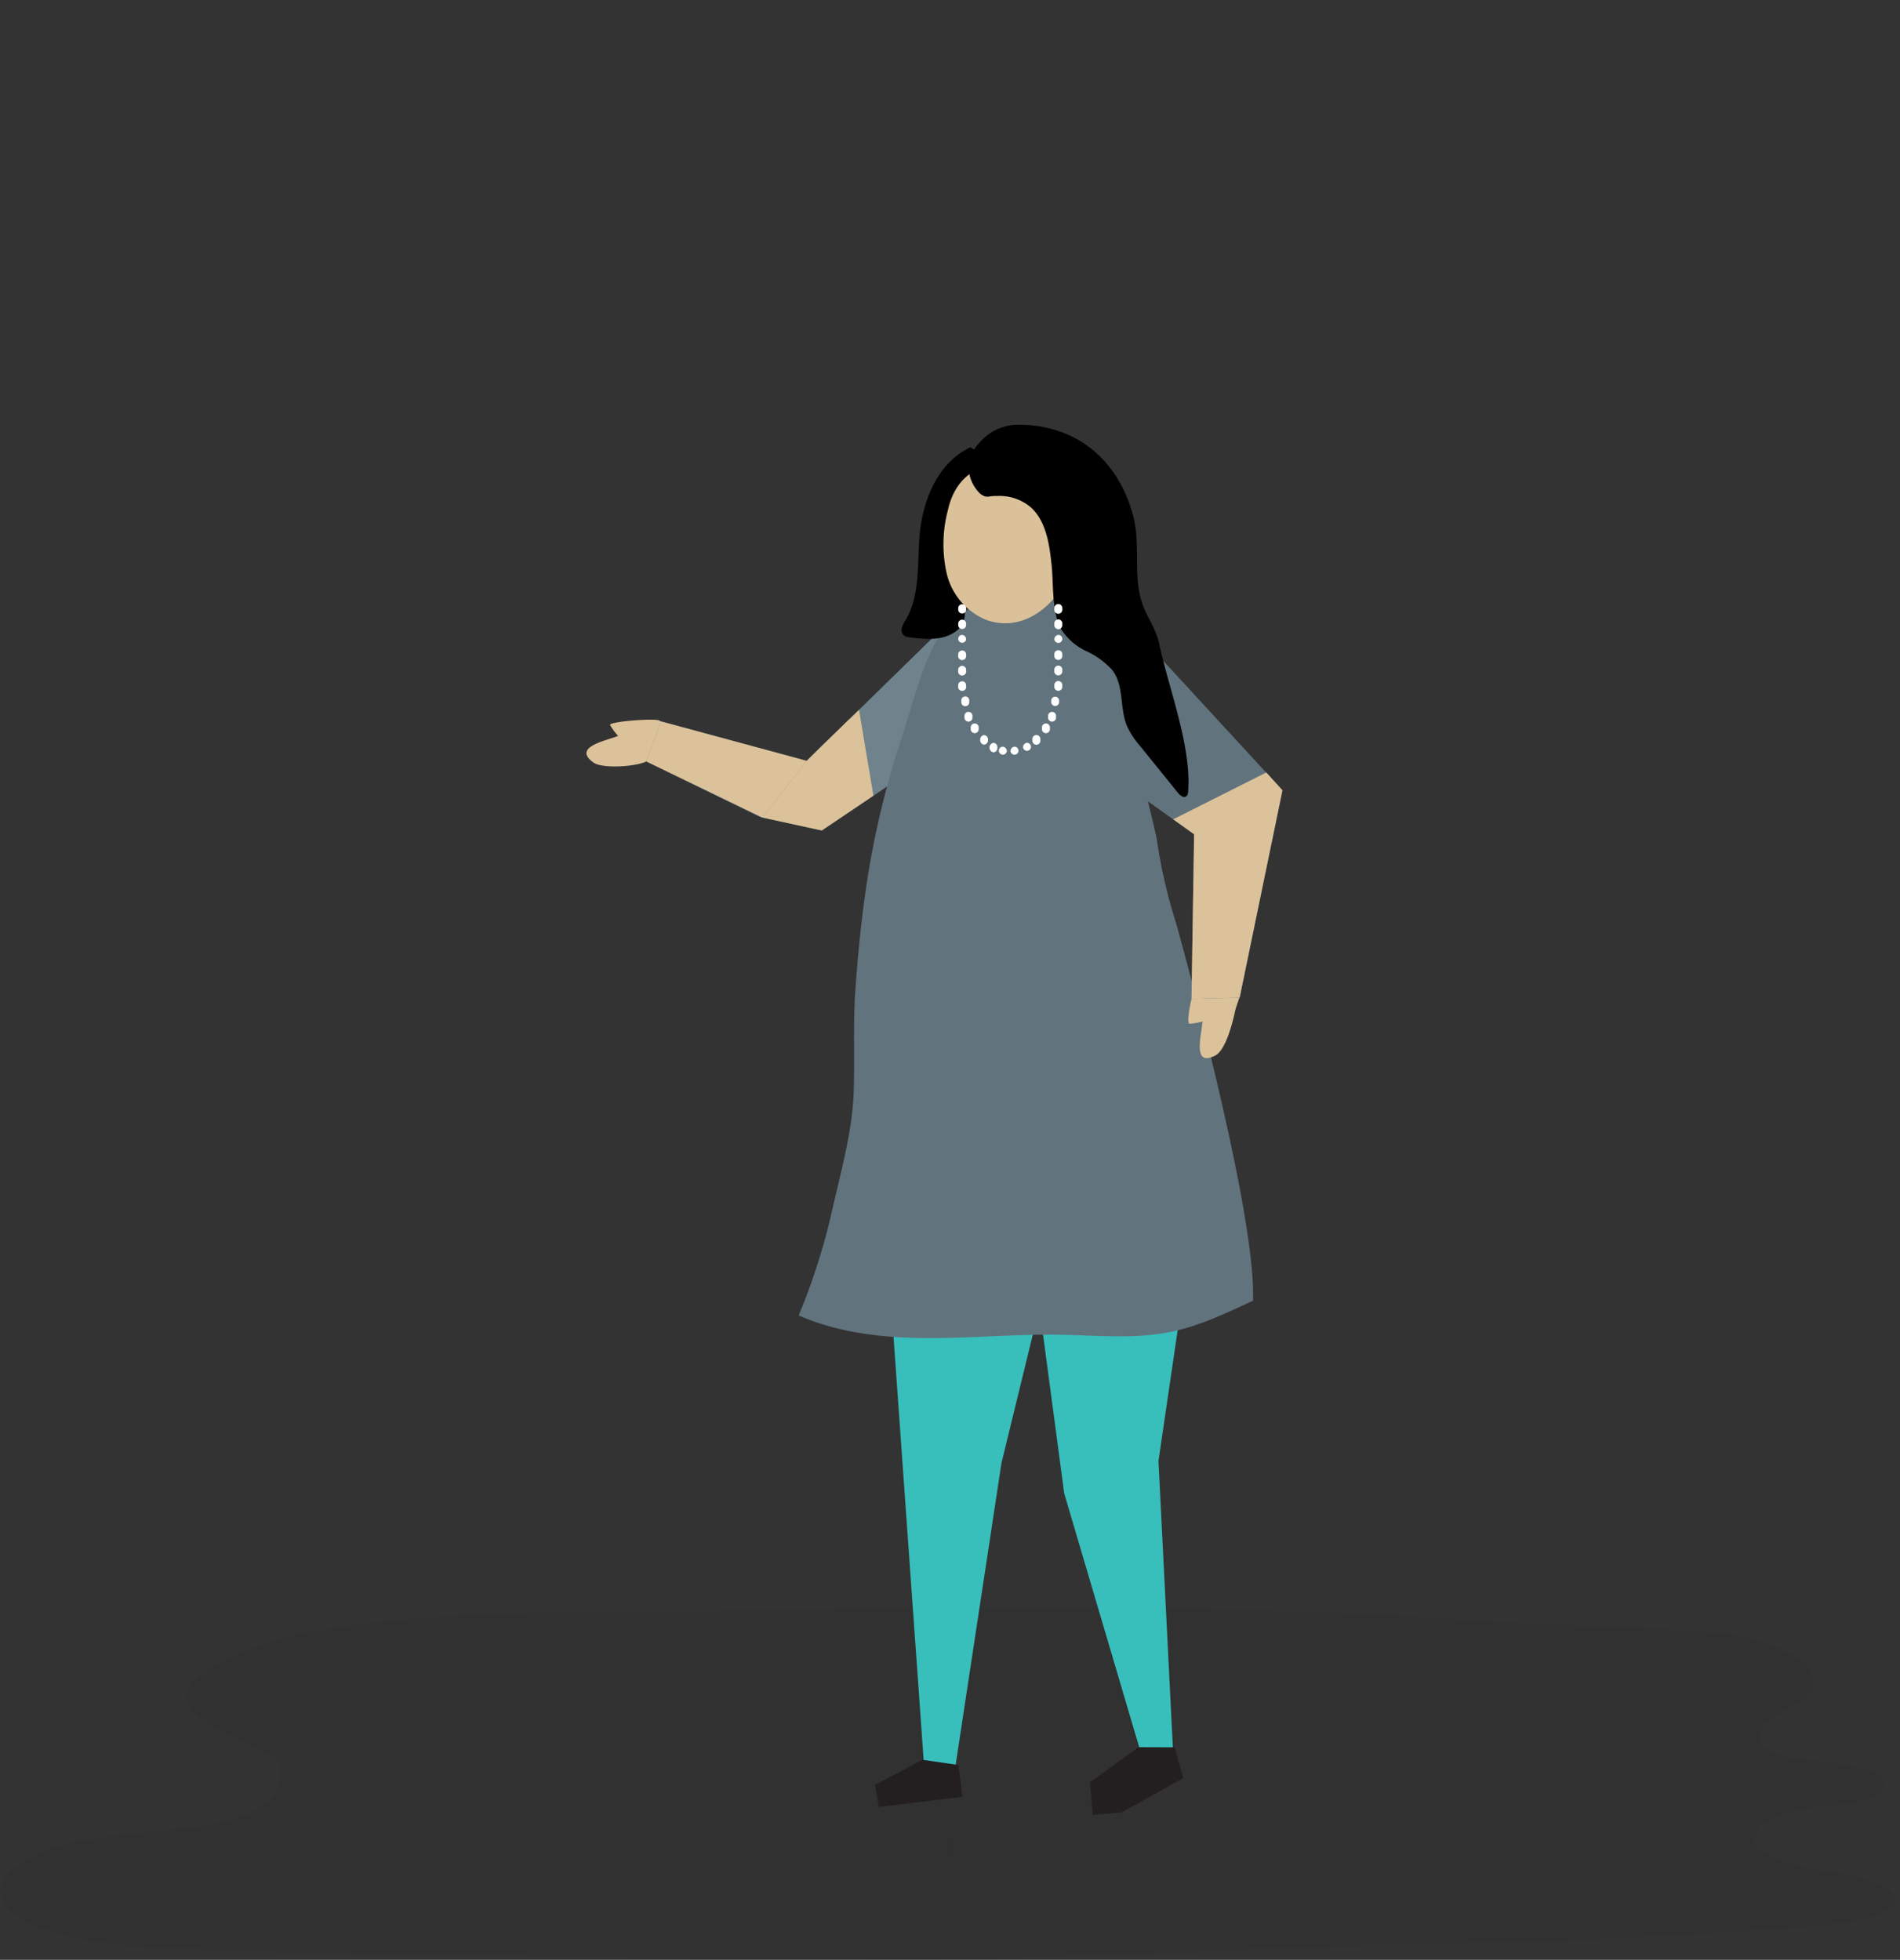<svg xmlns="http://www.w3.org/2000/svg" height="303.81" viewBox="0 0 294.53 303.81">
  <rect x="0" y="0" width="294.53" height="303.81" fill="#333333" stroke="none"/>
  <title>all-characters</title>
  <g id="shadow">
    <path d="M147,249.41c-20.29.07-21.89.22-39.69.33-8,0-28.53-.1-45.08,1.36-2,.17-3.9.37-5.84.6-8.78,1-17.16,3.08-22.65,6.25-11.48,6.62.47,9.82,8,14a4.81,4.81,0,0,1,1.52,1.12,2,2,0,0,1,.3,1.13c.17,11.38-22.54,8.47-34,11.83-6.48,1.89-11,5.43-9.08,8.74,4.19,7.27,26.57,7.47,39.82,7.73,56.84,1.15,101.85,1.37,106.72,1.24Z" fill="#272525" opacity="0.11"/>
    <rect x="146.98" y="249.42" width="0" height="54.386" fill="#272525" opacity="0.11"/>
    <path transform="translate(0 0)" d="M147,303.76c73.93-2.08,67.85-2.77,72.07-2.37,0,0,25,0,61.59-2.75,5.83-.44,13.13-1.58,13.16-4.17,0-1.8-3.83-3.15-7.62-3.85-6.64-1.24-15.32-2.32-14.06-6.34.46-1.47,2.63-2.82,5.63-3.5,2.32-.53,5-.67,7.51-1s5.09-.91,6.15-1.95c2.85-2.82-4.32-4.51-9.37-4.77-6-.31-11-2.3-8.88-5.29,1.45-2.08,6.18-3.48,7.62-5.57a2.52,2.52,0,0,0,.19-2.6c-1.12-2.51-5.4-4.58-10.47-5.86s-34.21-1.9-40-2.37c-22.5-1.83-45.51-2-68.4-2l-15.16,0Z" fill="#272525" opacity="0.11"/>
  </g>

<g id="hannah" transform="translate(294.53 0) scale(-1 1) translate(0 0)">
    <g>
      <path d="M194.15,117.94c1.41.88,6.91,1.31,8.38.27,3.37-2.42-2-3.38-3.81-4.13a10.41,10.41,0,0,0,1.23-1.67c.31-.56-6.87-1.09-7.61-.72-1.77.86-.39,2.06-.94,3.81C192.7,116.26,192.87,117.15,194.15,117.94Z" fill="#dcc29a"/>
      <polygon points="147.65 96.62 169.47 117.95 192.07 111.83 194.36 118.03 176.66 126.67 167.14 128.74 145.15 113.93 147.65 96.62" fill="#6f838c"/>
      <polygon points="135.73 187.72 107.89 178.38 114.95 226.47 112.69 271.45 112.69 271.45 112.69 271.45 112.69 271.45 117.76 271.45 117.76 271.45 117.76 271.45 129.56 231.51 134.85 191.81 134.85 191.81 135.73 187.72" fill="#38bfbc"/>
      <polygon points="118.06 270.85 112.42 270.87 111.11 275.67 111.26 275.71 111.22 275.71 120.7 280.97 125.14 281.33 125.56 276.25 124.34 275.41 118.06 270.85" fill="#231f20"/>
      <polygon points="157.39 188.01 151.29 273.66 146.49 274.25 139.29 226.82 128.52 182.66 157.39 188.01" fill="#38bfbc"/>
      <polygon points="151.53 272.8 158.87 276.69 158.29 280.12 145.33 278.54 145.95 273.61 151.53 272.8" fill="#231f20"/>
      <path d="M100.3,201.61c-.58-14,11.93-58.55,11.93-58.55h0a79.81,79.81,0,0,0,2.94-12.71c.43-3,9.53-37.58,8.93-37.62,6.27.46,18.37-1,23,3.43a4.75,4.75,0,0,1,.38.4c3.63,4.13,5.51,12.49,7.22,17.64a138.05,138.05,0,0,1,5.16,20.73c1,6.14,1.64,12.35,2.08,18.57.37,5.34.07,10.65.26,15.91.2,5.81,1.94,12.12,3.24,17.78a99,99,0,0,0,5.28,16.72c-6.23,2.75-13.16,3.5-20,3.52s-13.62-.63-20.43-.52c-5.75.09-11.58.71-17.23-.44-4.48-.92-8.63-2.92-12.8-4.85Z" fill="#61737d"/>
      <path d="M103.13,157c.35,1.63,1.42,5.8,3,6.62,3.69,1.91,2.09-3.33,2-5.26a11.11,11.11,0,0,0,2,.34c.64,0-.5-5.65-1.16-6.15-1.57-1.18-5,0-6.82.29C102.07,154.34,102.78,155.36,103.13,157Z" fill="#dcc29a"/>
      <polygon points="117.36 99.02 95.73 122.51 102.36 154.63 109.83 154.83 109.42 129.33 122.49 120.02 133.81 110.39 117.36 99.02" fill="#61737d"/>
      <path d="M138.88,75.66c3.11.74,6.83,3.63,7.4,7,.28,1.62-.32,3,.05,4.77.71,3.38-3.6,8.08.27,10.61,2,1.31,4.58,1.06,6.94.76a1.7,1.7,0,0,0,.82-.24,1.25,1.25,0,0,0,.36-1.29,5.22,5.22,0,0,0-.64-1.27c-2.52-4.28-1.53-10.16-2.34-14.92s-3.08-9.56-7.62-11.74c-2.4,1.38-4.07,2.9-4.8,5.57Z"/>
      <path d="M141.72,96.07a10.37,10.37,0,0,0,6.08-7.27,20.67,20.67,0,0,0-.22-9.76c-2.38-10.68-15.74-8.38-19.31.44C125.16,87.17,132.74,99.35,141.72,96.07Z" fill="#dbc199"/>
      <path d="M126,101a9.28,9.28,0,0,0,4-3.4c1.54-2.7,1.19-7.05,1.52-10.06.34-3.17.82-6.62,3.13-8.82A7.51,7.51,0,0,1,140,76.89c1.36-.07,1.43.45,2.55-.32a5.9,5.9,0,0,0,1.75-3.27,5.67,5.67,0,0,0-1.56-4.63,7.94,7.94,0,0,0-6.29-2.83c-8.88.08-15.38,5.55-17.62,14.3-1.07,4.2,0,8.81-1.2,12.87-.71,2.5-2.25,4.2-2.81,6.85-1.46,6.9-5,15.77-4.47,22.84a1,1,0,0,0,.26.72c.41.34,1-.11,1.33-.53l5.88-7.27a13.18,13.18,0,0,0,2-3.05c1.19-2.81.42-6.37,2.33-8.74A12.38,12.38,0,0,1,126,101Z"/>
      <polygon points="176.33 126.74 194.36 118.03 192.07 111.83 169.47 117.95 176.33 126.74" fill="#dcc29a"/>
      <polygon points="167.14 128.74 176.33 126.74 169.47 117.92 162.91 111.53 167.14 128.74" fill="#dcc29a"/>
      <polygon points="159.14 123.35 167.14 128.74 167.69 116.21 161.37 110.04 159.14 123.35" fill="#dcc29a"/>
      <polygon points="102.36 154.63 109.83 154.83 109.38 126.53 95.73 122.51 102.36 154.63" fill="#dcc29a"/>
      <polygon points="95.73 122.51 109.42 129.33 112.67 127.01 98.23 119.75 95.73 122.51" fill="#dcc29a"/>
      <g>
        <g>
          <path d="M144.78,94.39a.61.61,0,1,0,1.2,0,.61.61,0,1,0-1.2,0Z" fill="#fff"/>
          <path d="M144.78,96.78a.61.61,0,1,0,1.2,0,.61.61,0,1,0-1.2,0Z" fill="#fff"/>
          <path d="M144.78,99.17a.61.61,0,1,0,.6-.75A.68.68,0,0,0,144.78,99.17Z" fill="#fff"/>
          <path d="M144.78,101.55a.62.62,0,1,0,1.2,0,.61.61,0,1,0-1.2,0Z" fill="#fff"/>
          <path d="M144.78,103.94a.62.62,0,1,0,1.2,0,.61.61,0,1,0-1.2,0Z" fill="#fff"/>
          <path d="M144.78,106.33a.62.62,0,1,0,1.2,0,.61.61,0,1,0-1.2,0Z" fill="#fff"/>
          <path d="M144.29,108.72a.62.62,0,1,0,1.21,0,.62.62,0,1,0-1.21,0Z" fill="#fff"/>
          <path d="M143.8,111.11a.62.62,0,1,0,1.21,0,.62.62,0,1,0-1.21,0Z" fill="#fff"/>
          <path d="M142.83,112.9a.62.62,0,1,0,1.21,0,.62.62,0,1,0-1.21,0Z" fill="#fff"/>
          <path d="M141.37,114.7a.69.69,0,0,0,.61.74.68.68,0,0,0,.6-.74.69.69,0,0,0-.6-.75A.7.7,0,0,0,141.37,114.7Z" fill="#fff"/>
          <path d="M139.92,115.89a.68.68,0,0,0,.6.74.75.75,0,0,0,0-1.48A.68.68,0,0,0,139.92,115.89Z" fill="#fff"/>
          <path d="M138.46,116.49a.62.62,0,1,0,.6-.74A.68.68,0,0,0,138.46,116.49Z" fill="#fff"/>
        </g>
        <g>
          <path d="M131.08,94.39a.62.62,0,1,1-1.21,0,.62.62,0,1,1,1.21,0Z" fill="#fff"/>
          <path d="M131.08,96.78a.62.62,0,1,1-1.21,0,.62.62,0,1,1,1.21,0Z" fill="#fff"/>
          <path d="M131.08,99.17a.62.62,0,1,1-.61-.75A.68.68,0,0,1,131.08,99.17Z" fill="#fff"/>
          <path d="M131.08,101.55a.62.62,0,1,1-1.21,0,.62.62,0,1,1,1.21,0Z" fill="#fff"/>
          <path d="M131.08,103.94a.62.62,0,1,1-1.21,0,.62.62,0,1,1,1.21,0Z" fill="#fff"/>
          <path d="M131.08,106.33a.62.62,0,1,1-1.21,0,.62.62,0,1,1,1.21,0Z" fill="#fff"/>
          <path d="M131.56,108.72a.61.61,0,1,1-1.2,0,.61.61,0,1,1,1.2,0Z" fill="#fff"/>
          <path d="M132.05,111.11a.62.62,0,1,1-1.21,0,.62.62,0,1,1,1.21,0Z" fill="#fff"/>
          <path d="M133,112.9a.62.62,0,1,1-1.21,0,.62.62,0,1,1,1.21,0Z" fill="#fff"/>
          <path d="M134.48,114.7a.62.62,0,1,1-1.21,0,.62.62,0,1,1,1.21,0Z" fill="#fff"/>
          <path d="M135.94,115.89a.62.62,0,1,1-.61-.74A.68.68,0,0,1,135.94,115.89Z" fill="#fff"/>
          <path d="M137.88,116.49a.62.62,0,1,1-.6-.74A.68.68,0,0,1,137.88,116.49Z" fill="#fff"/>
        </g>
      </g>
    </g>
  </g>
</svg>

